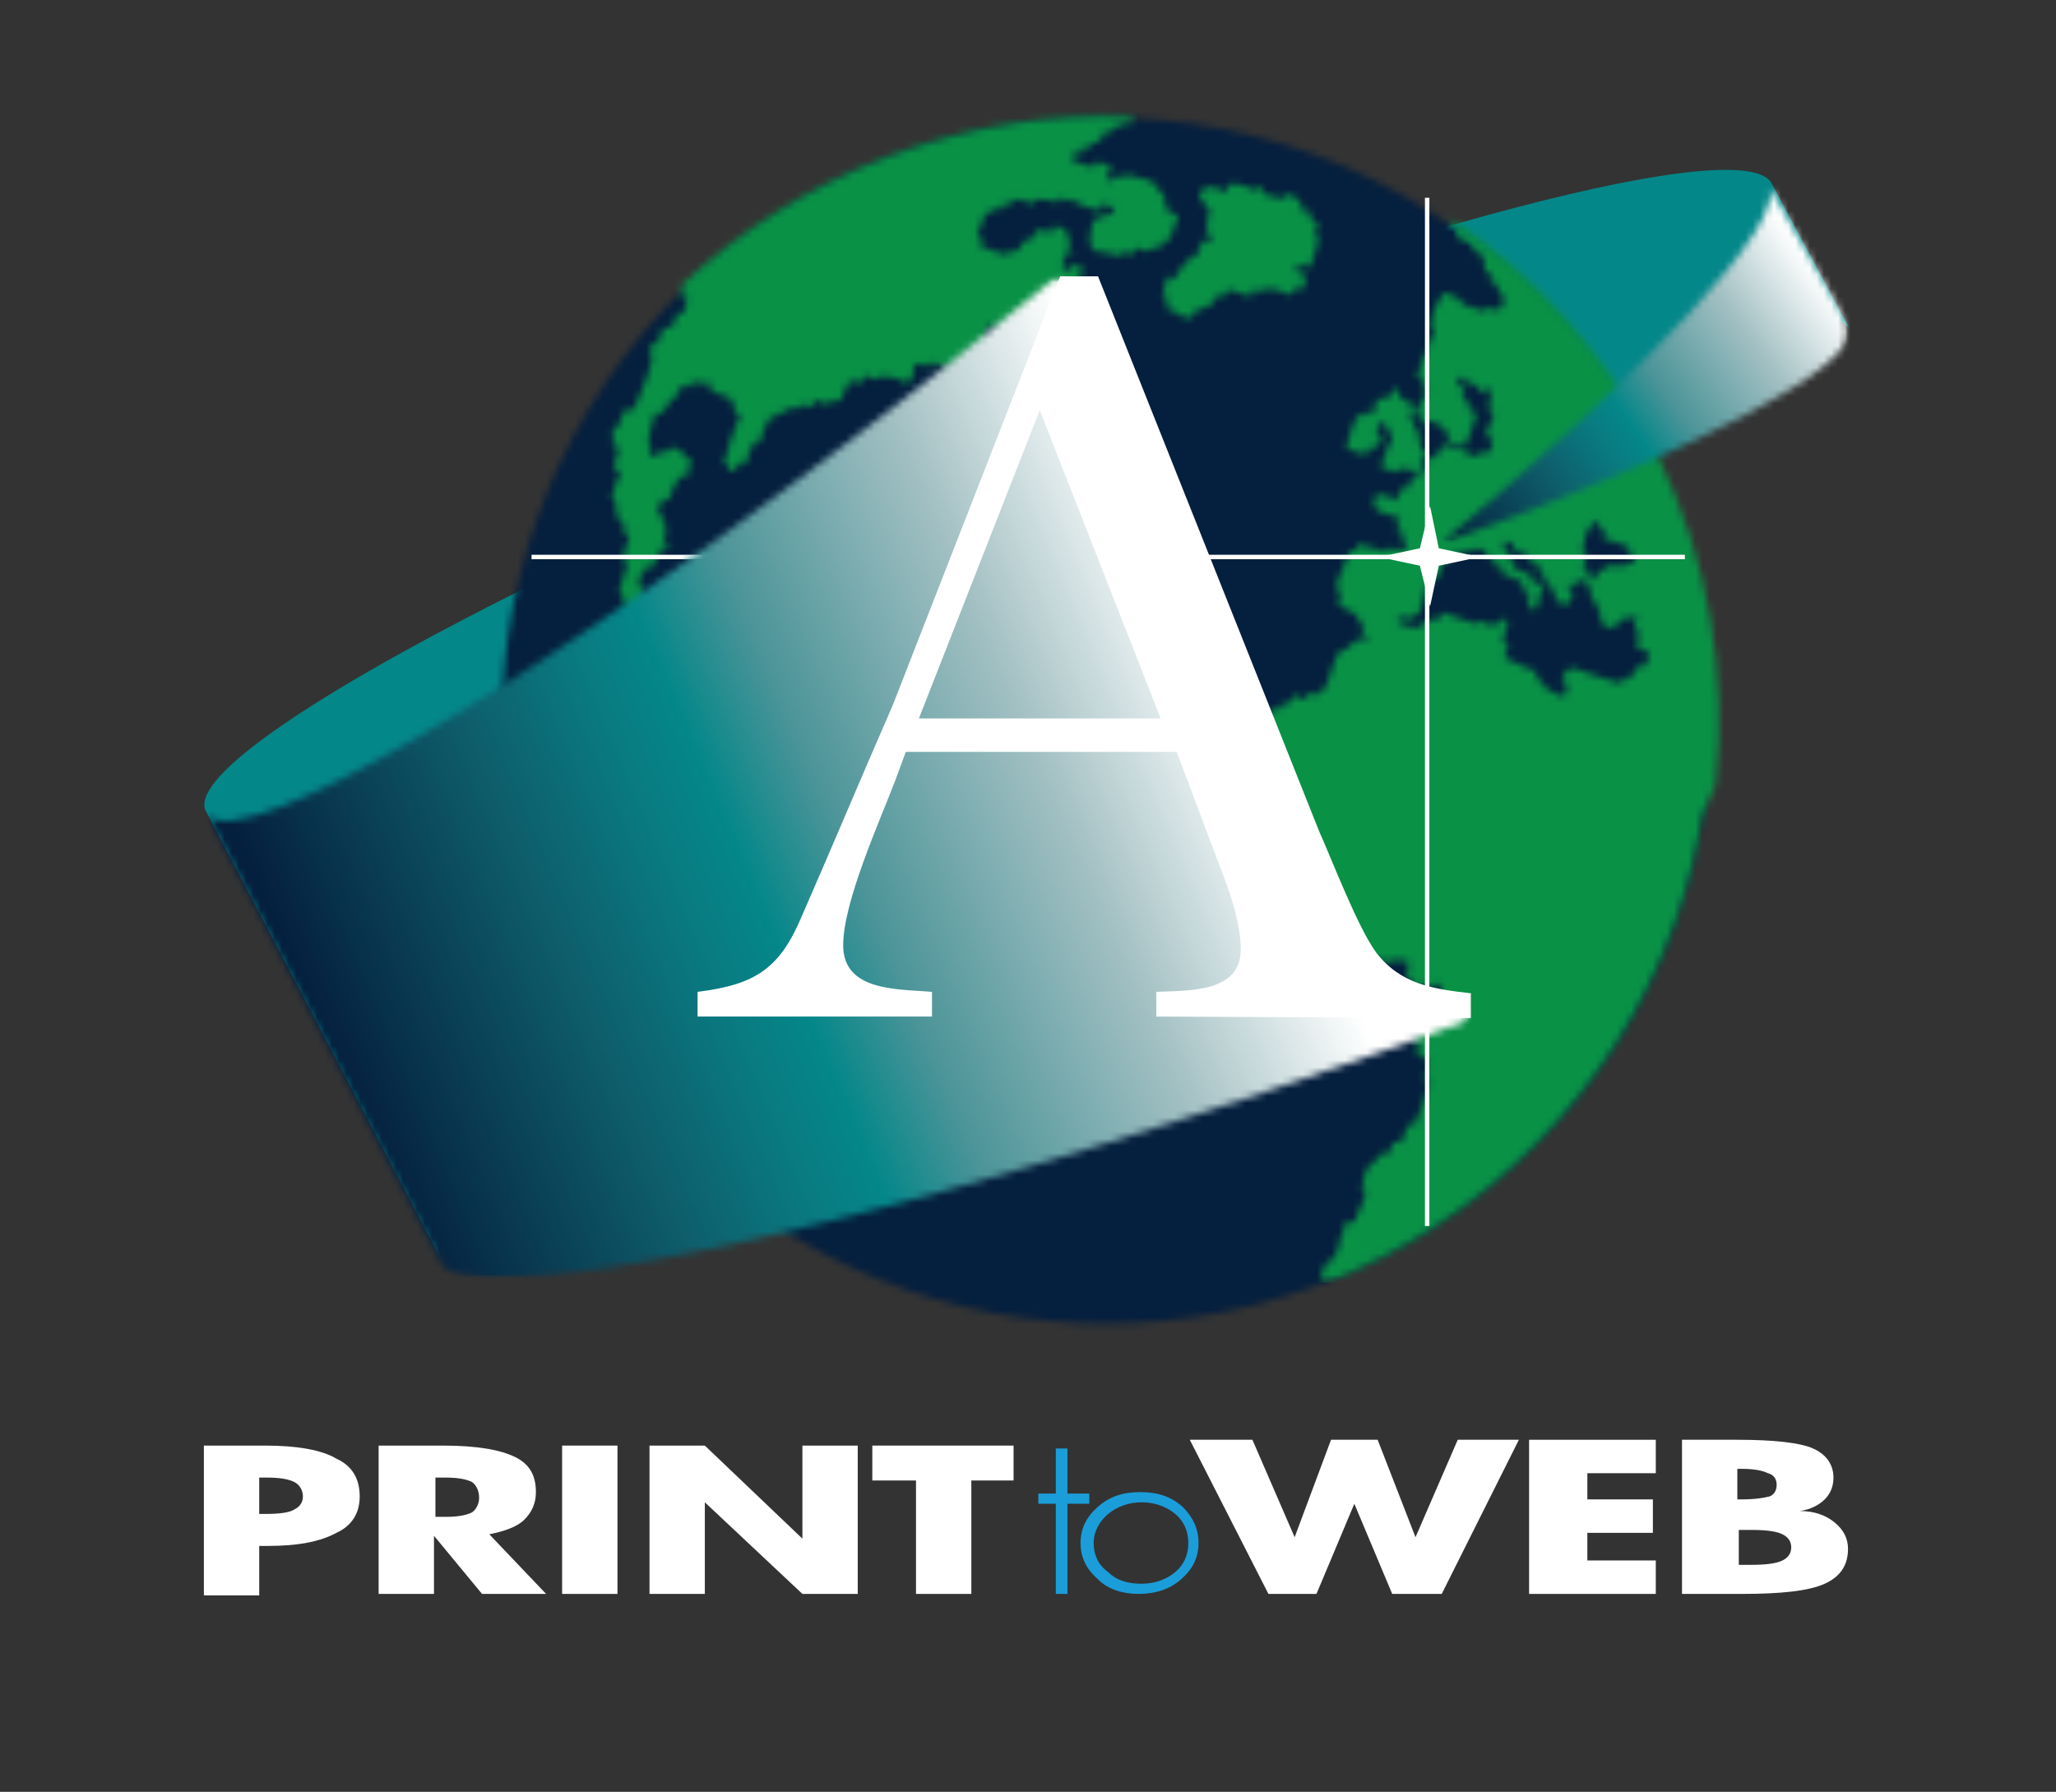 <svg width="288" height="251" viewBox="0 0 288 251" fill="none" xmlns="http://www.w3.org/2000/svg">
<rect x="0" y="0" width="288" height="251" fill="#333333" stroke="none"/>
<path fill-rule="evenodd" clip-rule="evenodd" d="M248.259 25.872C245.199 18.334 193.589 31.983 133.003 56.022C72.417 80.264 25.703 105.933 28.763 113.47L61.809 176.419C57.322 169.696 97.916 135.064 152.382 99.006C206.848 62.948 254.582 39.114 259.07 46.04L248.259 25.872Z" fill="#048789"/>
<mask id="mask0_48_494" style="mask-type:luminance" maskUnits="userSpaceOnUse" x="70" y="16" width="170" height="170">
<path d="M238.467 115.1C237.651 119.786 236.427 124.471 234.795 129.157C219.088 173.16 170.538 196.18 126.475 180.493C82.413 164.807 59.566 116.526 75.273 72.523C90.981 28.52 139.327 5.704 183.389 21.39C221.128 34.836 243.363 72.32 239.079 110.415L238.467 115.1Z" fill="white"/>
</mask>
<g mask="url(#mask0_48_494)">
<mask id="mask1_48_494" style="mask-type:luminance" maskUnits="userSpaceOnUse" x="-25" y="-75" width="353" height="352">
<path d="M123.592 -74.803L-24.592 126.256L179.345 276.193L327.529 75.135L123.592 -74.803Z" fill="white"/>
</mask>
<g mask="url(#mask1_48_494)">
<path d="M205.941 -68.445L-17.182 44.183L97.104 269.855L320.226 157.226L205.941 -68.445Z" fill="#051F3E"/>
</g>
</g>
<mask id="mask2_48_494" style="mask-type:luminance" maskUnits="userSpaceOnUse" x="81" y="16" width="160" height="164">
<path d="M172.169 25.872C171.965 26.28 171.965 26.483 171.761 26.891C171.149 26.687 170.538 26.483 169.722 26.076C169.722 26.28 169.518 26.483 169.314 26.28C169.314 26.28 169.11 26.28 168.906 26.076C168.498 26.687 168.294 26.687 167.886 27.706C168.294 27.91 168.498 28.113 168.906 28.317V28.521C168.498 28.724 168.906 28.521 168.498 28.928C168.906 29.132 169.11 29.132 169.518 29.335C169.518 29.335 169.518 29.539 169.314 29.743H169.518V29.947H169.314C169.314 30.762 168.906 31.78 168.906 32.595C169.11 32.595 169.11 32.595 169.314 32.595V32.799C169.314 32.799 169.518 32.799 169.722 33.002C169.518 33.614 169.518 33.614 169.314 34.021C168.906 33.817 168.702 33.817 168.498 33.614C168.294 34.428 167.682 35.243 167.478 36.058C167.274 36.058 167.07 35.854 167.07 35.854C166.458 36.262 166.05 36.873 165.642 37.484C165.438 37.484 165.234 37.28 165.234 37.28V37.484H165.438V37.688H165.234C165.03 38.095 165.03 38.299 164.826 38.706H164.622C164.622 38.91 164.622 38.91 164.418 39.114C164.01 38.91 163.806 38.91 163.602 38.706C163.194 39.521 162.99 40.744 162.786 41.559C162.99 41.559 163.194 41.559 163.398 41.559C163.602 41.762 163.398 42.781 163.398 43.188C164.01 43.392 164.418 43.596 164.826 43.799C165.03 44.207 166.05 44.41 166.866 44.614C167.07 44.207 167.478 43.799 167.478 43.392C167.682 43.392 168.09 43.596 168.294 43.596C168.294 43.392 168.498 43.188 168.294 42.984C168.498 42.984 168.702 42.984 168.906 42.984C168.906 42.781 169.11 42.577 169.11 42.577C169.314 42.577 169.518 42.781 169.722 42.984C169.926 42.577 169.926 42.577 170.13 41.966H170.334C170.334 41.762 170.538 41.355 170.742 41.151C171.149 41.355 171.353 41.355 171.557 41.559C171.761 41.151 171.761 40.947 171.965 40.54C173.189 40.947 174.413 41.355 175.229 41.559C175.229 41.355 175.433 40.947 175.637 40.54C176.657 40.947 176.453 40.54 177.269 40.744C177.473 40.54 177.677 40.336 177.677 40.336C178.901 40.54 179.717 40.947 180.941 41.355C181.145 40.947 181.145 40.947 181.145 40.744H181.349C181.349 40.54 181.349 40.54 181.553 40.336C182.573 40.133 181.961 41.151 182.777 40.133H182.573C182.777 39.725 182.981 39.318 182.981 38.706C182.369 38.503 181.961 38.095 181.349 37.892C181.553 37.484 181.757 37.484 181.961 37.077C182.369 37.28 181.961 37.484 182.777 37.28V37.077H182.981V37.28C183.185 37.28 183.389 37.484 183.593 37.28C183.797 36.466 184.613 34.428 184.817 33.206C184.613 33.41 184.409 33.206 184.205 33.206C184.205 33.002 184.409 32.595 184.409 32.391H184.205C184.409 31.78 184.613 31.576 184.613 31.169C184.205 30.965 184.001 30.965 183.593 30.762C183.593 30.354 183.797 29.947 183.593 29.743C182.981 29.539 182.165 29.335 182.165 29.132H181.961C182.165 28.724 182.165 28.317 182.369 28.113C182.165 28.113 181.961 27.91 181.757 27.91V27.706C181.553 27.502 181.961 27.91 181.553 27.706C181.145 27.502 180.737 27.298 180.125 27.095C180.125 27.298 180.329 27.095 180.125 27.298C180.125 27.502 180.125 27.502 179.921 27.706C179.309 27.91 177.473 27.298 176.861 27.095C176.861 26.28 177.065 26.687 177.065 26.076H176.861V26.28C176.657 26.28 176.657 26.28 176.453 26.076C176.657 26.28 176.657 26.28 176.657 26.483C176.453 26.483 176.453 26.483 176.249 26.28C176.249 26.483 176.249 26.483 176.045 26.687C175.229 26.28 174.209 26.076 172.985 25.669L172.169 25.872ZM194.405 56.022C193.997 55.819 193.385 55.819 192.977 55.819C192.569 56.837 192.365 57.448 192.365 58.06C191.957 57.856 191.753 57.856 191.345 57.652C191.345 57.856 191.141 58.06 191.141 58.263C190.937 58.263 190.733 58.06 190.529 58.06V58.263C190.529 58.263 190.325 58.06 190.325 57.856V58.06C189.713 58.467 188.693 62.134 188.489 62.949L188.693 62.745H188.897V62.949C189.713 63.153 190.529 63.56 191.345 63.764C191.549 63.356 191.549 63.153 191.753 62.745C193.181 62.745 192.977 62.745 193.589 61.115C193.385 60.912 193.385 61.115 193.385 60.912C193.181 60.912 192.977 60.912 192.773 60.912C192.977 60.3 193.181 59.689 193.385 59.078C193.793 59.282 193.997 59.282 194.405 59.486C194.201 59.486 194.201 59.689 193.793 60.097C193.997 60.097 193.997 60.097 194.201 60.3C194.405 60.3 194.609 60.504 195.017 60.504C195.017 60.708 195.017 60.708 194.813 60.912H195.017C195.017 61.115 194.813 61.319 194.813 61.523H195.017C195.017 61.93 194.609 62.134 194.609 62.134C194.201 63.153 193.997 63.764 193.589 64.782H193.793C193.589 64.782 193.589 64.986 193.385 65.393C193.997 65.597 194.609 65.801 195.221 66.208C195.221 66.004 195.629 66.004 195.629 65.801C195.833 65.801 196.037 66.004 196.037 66.004C196.037 65.801 196.037 65.801 196.241 65.597C197.057 65.597 198.077 66.004 198.688 66.208C199.096 64.986 199.3 64.375 199.912 63.356C199.504 63.153 199.3 62.949 198.892 62.745C198.892 62.541 199.096 62.134 199.3 61.727C199.096 61.727 198.688 61.523 198.688 61.523C198.485 61.319 198.688 61.115 198.892 60.504C198.484 60.3 198.281 60.3 198.077 60.097C198.077 59.689 198.077 59.282 198.077 58.874C197.873 59.078 197.873 59.078 197.669 59.078C197.669 58.874 197.669 58.874 197.873 58.671C197.873 58.671 197.669 58.671 197.465 58.467C197.669 58.06 197.873 57.448 198.077 56.837H197.873V56.633C197.669 56.633 197.261 56.43 196.853 56.226V56.022C196.445 55.819 196.241 55.819 196.037 55.819C196.037 55.615 196.241 55.411 196.241 55.208C196.037 55.208 196.037 55.208 195.833 55.004C195.833 55.004 195.833 54.8 196.037 54.596C195.833 54.596 195.629 54.393 195.425 54.393C195.425 54.596 195.221 54.8 195.221 54.8H195.017C194.405 55.615 194.201 55.819 194.405 56.022ZM238.467 114.082C237.651 119.175 236.427 124.268 234.591 129.361C226.023 153.195 207.868 170.919 185.837 179.679C185.633 179.679 185.225 179.475 184.817 179.271C185.225 178.456 185.633 176.827 186.041 176.623V176.419C186.245 176.419 186.449 176.623 186.449 176.827C186.857 176.012 187.673 174.993 187.673 173.771C187.673 173.567 187.877 173.16 187.877 173.16C188.081 172.549 188.489 171.53 188.693 170.919C189.101 171.122 189.509 171.122 189.713 171.326C189.917 170.715 190.121 169.9 190.325 169.493H190.529C190.937 168.678 190.937 167.659 191.345 166.844C191.141 166.844 190.937 166.641 190.733 166.641C190.733 166.03 191.141 163.585 192.161 162.974C192.161 162.77 192.365 162.159 192.365 162.77C192.569 162.77 192.569 162.566 192.773 162.77C192.977 162.363 193.181 161.955 193.385 161.548C193.793 161.752 193.793 161.752 193.997 161.752V161.548C194.201 161.548 194.201 161.548 194.405 161.752C194.609 161.14 195.017 160.733 195.221 159.918C195.425 159.918 195.629 160.122 195.833 160.122V159.918C196.037 159.918 196.037 159.918 196.241 160.122C196.649 159.103 196.853 158.492 197.261 157.473C197.465 157.473 197.873 157.677 198.077 157.677C198.892 156.251 199.504 154.01 200.32 151.566C200.116 151.566 199.708 151.362 199.504 151.362C199.912 150.343 200.116 149.528 200.116 148.51C199.504 148.306 199.096 147.899 198.485 147.695C198.688 147.288 198.688 146.676 198.892 146.473C198.688 146.473 198.281 146.269 197.873 146.065H198.281C198.484 145.658 198.077 145.658 198.077 145.658C198.281 144.843 198.688 144.028 198.892 143.213C199.096 143.213 199.096 143.213 199.3 143.417C199.3 143.213 199.504 143.01 199.504 142.806C199.708 142.806 199.912 143.01 200.116 143.01C200.32 142.398 200.524 142.195 200.728 141.584C200.932 141.584 200.932 141.584 201.136 141.787C201.748 140.769 201.544 138.935 201.952 138.12C201.748 138.12 201.34 137.917 200.932 137.713C200.932 137.917 200.728 138.12 200.728 138.324C200.32 138.12 199.096 137.713 198.485 137.917H198.281C198.281 138.12 198.281 138.324 198.281 138.528C198.077 138.528 197.669 138.324 197.669 138.324C198.077 137.305 197.873 137.305 196.853 136.898C197.057 136.694 197.261 136.287 197.261 136.287C197.261 136.287 197.261 136.083 197.057 135.879C197.261 135.472 197.261 135.268 197.465 134.861C196.853 134.657 195.629 134.25 195.221 134.453C195.221 134.453 195.425 134.657 195.221 134.861C194.609 134.657 193.385 134.453 192.977 134.657C192.773 134.657 192.569 134.453 192.161 134.453C192.161 134.453 191.753 134.453 191.957 134.453C191.957 134.453 192.161 134.657 191.957 135.065H191.753C191.549 135.065 191.141 134.861 191.141 134.861C191.141 135.065 191.141 135.065 190.937 135.268H190.733C190.733 135.472 190.529 135.676 190.529 135.879C189.101 135.472 189.305 135.879 188.897 136.491C187.469 135.879 186.245 135.472 184.613 135.268C184.205 135.065 183.593 134.861 182.981 134.657V134.861H182.777V135.065H182.981V135.268C182.369 134.861 182.573 134.861 181.961 135.065V135.268C181.553 135.065 181.349 135.065 180.941 134.861C180.941 135.268 180.941 135.472 180.941 135.676C180.737 135.676 180.737 135.676 180.533 135.472V135.676C179.717 135.268 178.901 134.861 177.881 134.657C177.881 134.453 178.085 134.25 178.085 133.842H177.881V133.639C177.269 133.435 177.065 133.435 176.657 133.231C176.657 133.027 176.861 132.62 176.861 132.62C175.433 131.805 176.249 132.009 175.637 130.99C175.637 131.194 175.637 131.194 175.433 131.398C175.025 130.787 173.597 130.583 173.393 130.175H173.189C173.393 129.564 173.597 128.953 173.801 128.546C172.577 127.527 173.189 128.138 173.189 126.712C172.781 126.305 173.189 126.508 172.577 126.508C172.577 125.897 172.781 124.879 172.577 124.675C172.577 124.471 172.781 123.86 172.373 124.064V124.268H172.169C172.169 123.86 172.373 123.656 172.373 123.453C172.169 123.453 171.761 123.249 171.557 123.249C171.15 123.045 171.761 122.638 171.761 122.23C171.761 122.23 170.334 121.008 170.13 121.008C170.13 120.804 170.334 120.601 170.334 120.397C170.334 120.397 170.13 120.397 169.926 120.193C170.13 119.582 170.334 118.971 170.538 118.36C170.13 118.156 170.13 118.156 169.518 117.749C169.926 117.137 170.13 116.526 170.538 116.119C170.742 116.119 171.15 116.323 171.15 116.323C171.557 115.508 171.761 114.489 172.169 113.267H172.373C172.781 112.248 173.189 111.23 173.393 110.007C173.189 110.007 172.985 109.804 172.985 109.6C172.985 109.396 173.189 108.989 173.189 108.785H172.985V108.581C172.985 108.378 173.189 108.581 173.393 108.378H173.189C173.189 108.174 173.393 107.97 173.393 107.767C173.189 107.767 173.189 107.767 172.985 107.563C173.393 106.748 173.801 105.729 174.413 104.711C174.617 104.914 174.617 105.118 174.821 105.322L175.025 104.914C175.229 104.711 175.025 104.711 175.025 104.711C175.229 104.303 175.229 104.711 175.229 104.507C175.433 104.1 175.433 103.692 175.637 103.285C175.841 103.081 176.045 103.285 176.249 103.081C176.453 102.674 176.249 103.285 176.045 102.877C176.453 102.47 176.045 102.674 176.861 102.877C177.269 102.266 177.473 100.229 178.085 99.618C178.085 99.414 178.289 99.618 178.697 99.21C178.901 99.007 179.105 99.21 179.513 99.21C179.717 98.803 179.717 98.599 179.921 98.599L179.717 98.395C179.717 98.192 179.921 98.192 179.921 98.192V98.395C180.125 98.395 180.125 98.395 180.329 98.599V98.395C180.533 98.395 180.533 98.395 180.737 98.395C180.941 97.988 180.941 97.784 181.145 97.377C181.757 97.581 182.369 97.784 182.981 97.988C182.981 97.784 183.185 97.377 183.389 96.969C183.797 97.173 184.205 97.173 184.613 97.377C184.613 97.173 184.817 96.969 184.817 96.766H185.021V96.562C185.021 96.766 185.021 96.766 185.225 96.969C186.245 95.747 186.857 91.877 187.673 91.265C187.877 91.062 187.877 91.062 188.081 90.858C188.489 91.062 188.693 91.062 188.693 91.062C188.897 90.654 188.897 90.451 189.101 90.247C189.101 90.247 189.305 90.247 189.509 90.247C189.509 90.043 189.509 90.043 189.713 89.839C190.529 89.839 190.121 89.636 190.529 89.432C190.733 89.432 191.141 89.636 191.345 89.636V89.432C191.549 89.228 191.345 89.432 191.753 89.228H191.549V89.025C191.345 89.025 190.937 88.821 190.733 88.821C190.937 88.413 190.937 88.006 191.141 87.599C190.937 87.599 190.937 87.599 190.733 87.395V87.191C190.529 87.395 190.325 87.191 190.121 87.191C190.325 86.58 190.121 86.376 190.121 86.172C189.305 85.561 188.285 85.358 187.469 84.746C187.469 84.543 187.673 84.135 187.673 84.135H187.469C187.877 83.117 187.877 82.913 187.061 82.506V82.302C187.265 82.302 187.469 82.506 187.469 82.506C187.469 82.302 187.265 82.098 187.265 81.487C188.081 80.061 188.489 78.431 189.101 77.005C189.509 77.209 189.713 77.209 189.713 77.209C190.121 76.802 189.713 77.209 189.917 77.005C190.121 76.598 190.121 76.394 190.325 76.19C191.753 76.598 192.977 77.005 193.997 77.209C193.997 77.005 193.997 77.005 194.201 76.802C195.017 76.802 195.833 77.005 196.649 77.005C196.649 76.802 196.853 76.394 197.057 75.987C196.853 75.987 196.853 75.987 196.445 75.783C196.649 74.968 196.445 75.172 196.445 74.561C196.241 74.561 196.037 74.357 195.629 74.357C195.629 74.153 195.833 73.542 196.037 73.542C195.833 73.542 195.833 73.542 195.629 73.338C195.833 73.135 196.037 72.931 196.241 72.727C195.017 72.32 194.201 71.912 193.181 71.709C193.181 71.709 192.977 71.505 193.181 71.301C192.773 71.097 192.569 71.301 192.365 71.097C192.365 70.894 192.569 70.486 192.569 70.486H192.365C192.569 70.079 192.569 69.671 192.773 69.264H192.977V69.06C193.181 69.06 193.181 69.468 193.589 69.468V69.264C194.201 69.468 195.017 69.671 195.629 70.079C195.833 69.468 196.037 68.857 196.445 68.245C196.649 68.245 196.853 68.449 197.057 68.449C197.465 68.245 197.873 66.616 198.077 66.616C198.077 66.616 198.077 66.412 198.281 66.208C198.688 66.616 198.688 66.819 198.892 66.819C199.504 66.004 199.912 64.782 200.32 63.967C200.728 64.171 200.728 64.171 200.932 64.171C201.34 63.56 201.952 62.745 202.156 62.338C202.972 62.338 205.828 63.356 206.032 63.764C207.46 63.967 206.644 63.764 207.664 63.356C207.868 62.949 207.664 63.356 208.072 63.56V63.356C208.276 63.356 208.48 63.356 208.684 63.356C208.888 62.745 209.092 62.134 209.092 61.523H208.888V61.319C208.684 61.319 208.276 61.115 208.072 61.115C208.276 60.3 208.684 59.486 208.888 58.874H209.092C209.092 58.671 209.092 58.671 209.296 58.467H209.092C208.888 58.263 209.092 58.06 209.092 57.652C208.888 57.652 208.684 57.448 208.48 57.448C208.684 56.43 208.888 55.615 208.888 54.596C208.48 54.596 208.072 54.596 207.664 54.596C207.664 54.596 207.664 54.8 207.46 55.004C207.256 55.004 207.052 54.8 207.052 54.8C207.052 54.393 207.052 54.596 207.052 54.393C206.644 53.578 205.624 53.782 205.012 53.17C205.012 53.17 205.012 52.967 205.012 52.763C204.604 52.967 204.604 52.967 204.4 52.967C204.196 53.578 204.196 53.578 204.196 53.985C204.604 54.189 204.808 54.189 205.216 54.393C205.012 54.8 205.012 55.208 204.808 55.615C205.012 55.615 205.42 55.819 205.624 56.022C205.624 56.226 205.624 56.226 205.42 56.43C205.624 56.43 205.828 56.633 205.828 56.633L205.624 57.041C206.44 57.448 206.032 57.652 206.848 57.856C206.44 59.486 205.828 61.115 205.216 62.541C204.604 62.338 203.788 62.338 203.176 61.93V61.727H202.972L202.768 61.93C202.768 61.523 202.768 61.319 202.972 60.708C202.564 60.504 202.36 60.504 202.564 60.3V60.504C202.36 60.504 202.36 60.504 202.156 60.3V60.097H201.952C201.952 60.097 202.156 60.097 202.156 59.893C201.748 59.486 200.728 59.078 199.912 58.874C199.912 59.078 199.708 59.486 199.708 59.486C199.504 59.486 199.3 59.282 199.096 59.282C199.096 59.282 199.3 58.874 199.3 58.671C198.892 58.467 198.484 58.263 198.281 58.06C198.281 57.856 198.485 57.448 198.485 57.245L199.912 55.004C199.912 54.8 199.912 54.8 200.116 54.596C199.708 54.596 199.504 54.596 199.3 54.596C199.3 54.189 199.504 54.393 199.3 54.189C199.3 53.985 199.504 53.782 199.504 53.374C198.892 53.17 199.096 52.967 198.485 52.763C198.892 51.744 199.096 50.726 199.504 49.707C199.504 49.707 199.708 49.707 199.912 49.504C200.116 48.892 199.912 48.892 199.912 48.892C200.32 48.077 200.524 47.059 200.932 46.04C200.728 46.04 200.32 45.837 200.32 45.837C200.524 45.429 200.524 45.225 200.728 44.818H200.524C200.524 43.392 201.748 42.17 202.156 40.947C202.768 41.151 202.972 41.355 203.584 41.559V41.355H203.788V41.559C203.992 41.559 204.4 41.966 204.604 41.966C204.808 42.17 204.604 42.373 204.808 42.577C205.624 42.984 206.848 43.188 208.072 43.596C208.276 43.188 208.072 43.392 208.276 43.188V42.984C208.888 43.188 209.092 43.188 209.5 43.392V43.188C209.704 43.188 209.704 43.188 209.908 43.392C209.908 43.596 209.704 43.392 209.908 43.596C210.112 43.188 210.724 42.577 210.724 41.762C210.112 41.355 210.316 40.947 209.704 40.54C209.704 40.54 209.704 40.336 209.908 40.133C209.704 40.133 209.5 39.929 209.5 39.929C209.5 39.725 209.5 39.521 209.296 39.521C209.092 39.521 208.888 39.318 208.684 39.521C208.684 39.318 208.888 38.91 209.092 38.503C208.684 38.299 208.276 38.299 207.868 38.095C208.072 37.688 207.868 37.28 208.072 36.873C207.868 36.873 207.664 36.669 207.664 36.669C207.664 36.466 207.664 36.466 207.868 36.262H207.664C207.664 36.262 207.664 36.058 208.072 36.058C207.664 35.651 206.848 35.243 206.032 34.836C206.236 34.632 206.44 34.632 206.644 34.428C206.44 34.428 206.236 34.225 206.032 34.225V34.021C205.42 33.817 204.808 33.614 204.4 33.41C204.196 33.41 204.4 33.002 203.992 32.595C203.992 32.391 203.992 32.391 204.196 32.188C203.788 31.78 203.788 31.576 203.176 31.373C203.38 30.965 203.38 30.965 203.38 30.762C202.972 30.354 202.564 30.15 202.156 29.947C229.083 47.263 243.771 78.635 240.303 110.007L238.467 114.082ZM223.372 72.931C222.964 73.338 221.74 75.172 221.944 76.19C221.74 76.598 221.536 77.209 221.74 77.413C221.944 77.413 222.352 77.616 222.352 77.616C222.148 77.82 222.148 78.024 222.148 78.024C222.148 78.228 222.148 78.228 222.148 78.228C221.944 78.839 221.944 79.042 221.74 79.45C222.352 79.857 222.352 79.857 222.76 80.061C222.556 80.468 222.556 80.876 222.352 81.08C222.76 81.283 222.76 81.283 222.964 81.283C223.576 80.876 223.984 80.265 224.188 79.654C224.392 79.654 224.596 79.857 224.8 79.857C225.208 79.45 224.8 79.857 225.208 79.654C225.208 79.45 225.412 79.042 225.412 79.042C226.023 79.246 226.839 79.246 227.451 79.45C227.451 79.246 227.655 78.839 227.655 78.839C228.063 79.042 228.267 79.042 228.471 79.042C228.675 78.635 228.471 78.839 228.675 78.839C228.879 78.431 228.879 78.228 229.083 78.024C228.675 77.82 228.471 77.82 228.267 77.616V77.413H228.063C228.063 77.209 228.267 76.802 228.267 76.802C228.063 76.802 227.859 76.598 227.655 76.598V76.394C226.839 76.19 226.023 75.783 225.208 75.579V75.783C225.004 75.783 225.004 75.376 224.596 75.376C224.596 75.172 224.8 74.764 224.8 74.561C223.984 73.746 223.78 73.338 223.372 72.931ZM212.152 76.19H211.948V75.987C211.336 75.987 211.132 75.987 210.724 75.783C210.316 77.413 211.132 76.598 211.54 77.413C211.336 77.616 211.132 77.616 211.132 77.616C211.132 77.616 211.336 78.228 211.54 78.431C211.744 78.431 212.152 78.635 212.152 78.635C212.152 78.839 211.948 79.042 211.948 79.45C212.968 79.857 213.784 80.265 214.6 80.672C214.6 80.876 214.396 81.08 214.396 81.283H214.6C215.212 81.487 216.028 82.098 216.436 82.302C216.64 81.894 216.64 81.283 216.64 80.876C216.436 80.876 216.028 80.672 215.824 80.672C216.436 78.635 215.212 79.857 214.6 79.042C214.396 78.839 214.396 78.431 214.396 78.024C213.376 77.413 212.56 77.209 211.744 77.005C211.948 76.802 211.948 76.394 212.152 76.19ZM209.5 78.635C209.296 78.635 209.092 78.431 208.888 78.431V78.228H208.684V78.024C208.276 77.82 208.276 77.82 208.072 78.024C208.072 77.82 208.276 77.616 208.276 77.413H208.072V77.209C207.052 76.802 207.052 76.598 206.44 77.005H206.644V77.209C206.44 77.209 206.236 77.005 206.032 77.005C206.032 77.005 206.032 77.209 205.828 77.413C205.42 77.209 205.216 77.209 204.808 77.005V77.209H204.604C204.604 77.413 204.604 77.616 204.604 77.82C204.196 77.616 203.788 77.82 203.176 77.82C203.176 78.024 202.972 78.431 202.972 78.635C202.768 78.635 202.564 78.228 202.564 78.228C202.156 78.635 201.952 79.857 201.544 80.672H201.34C201.34 80.876 201.34 80.876 201.136 81.08L201.34 81.283C200.932 81.08 200.524 81.08 200.116 81.283C199.708 83.117 199.3 84.543 198.688 86.172C198.485 86.172 198.484 86.172 198.281 85.969C198.281 86.172 198.077 86.58 198.077 86.58C197.873 86.58 197.669 86.376 197.465 86.376C197.465 86.58 197.465 86.58 197.261 86.784C196.649 86.58 196.241 86.376 195.833 86.376C196.037 86.58 195.833 86.784 195.833 87.191C196.649 87.599 197.669 87.802 198.688 88.006C198.688 87.802 198.892 87.599 198.892 87.395H199.096V87.191C199.3 87.191 199.708 87.395 199.912 87.395C199.912 87.191 199.912 87.191 200.116 86.987C200.32 86.987 200.32 86.987 200.524 87.191C200.32 86.987 200.524 86.784 200.32 86.58C200.524 86.58 200.524 86.58 200.728 86.784V86.58C200.932 86.58 201.34 86.784 201.544 86.784V86.58H201.748C201.748 86.376 201.952 85.969 201.952 85.765C203.38 86.376 205.216 86.784 206.848 87.395C206.848 87.191 207.256 86.987 207.256 86.987C207.868 87.191 208.48 87.395 208.888 87.599V87.395C209.296 87.395 209.5 87.395 210.112 87.395C210.112 87.191 210.112 87.191 210.316 86.784H210.52V86.58C210.928 86.784 210.928 86.784 211.336 86.987C210.928 87.802 210.724 89.025 210.52 90.043C210.724 90.043 211.132 90.247 211.336 90.247C211.132 90.858 210.928 91.469 210.724 92.08C211.744 92.488 214.6 94.118 215.212 93.914H215.416C215.416 94.118 215.212 94.525 215.008 94.932H215.212V95.136C215.62 95.34 216.028 95.34 216.232 95.543C216.232 95.543 216.232 95.747 216.028 95.951C217.048 96.562 217.456 97.173 219.088 97.581C219.7 95.951 219.7 95.951 218.68 95.136C219.088 94.118 219.292 94.525 219.7 93.506V93.71C220.108 94.118 220.312 93.506 220.312 93.506C221.128 93.71 221.944 94.118 222.556 94.321C224.188 94.932 225.819 95.34 227.247 95.747C227.247 95.543 227.451 95.136 227.451 94.932C227.655 94.932 228.063 94.932 228.471 94.932C228.879 94.321 229.083 93.914 229.287 93.303C229.695 93.506 229.695 93.506 230.103 93.506C230.919 92.488 230.715 92.895 231.123 91.469C230.307 91.265 229.695 90.858 229.491 90.654C229.287 90.654 229.083 90.451 229.083 90.451C229.287 90.247 229.491 89.025 229.695 88.617C229.287 88.413 229.083 88.413 228.879 88.21C229.083 87.599 229.083 86.987 229.287 86.376C229.083 86.376 228.879 86.172 228.675 86.172C228.675 86.376 228.471 86.58 228.471 86.784C228.063 86.58 227.655 86.784 227.451 86.58C227.043 86.784 227.451 86.784 227.247 86.58C227.043 86.987 227.043 87.191 226.839 87.599C226.431 87.395 226.227 87.395 226.023 87.395C226.023 87.599 225.819 88.006 225.819 88.006C224.8 87.802 225.004 88.006 224.392 87.395C224.392 87.191 224.596 86.784 224.596 86.784C224.392 86.784 224.188 86.58 223.984 86.58C224.392 84.95 223.78 85.561 223.576 84.95C223.372 84.95 223.372 84.95 223.168 84.746C223.372 84.543 223.576 84.543 223.78 84.339C222.148 83.524 223.168 83.524 222.76 82.506V82.302C222.556 82.302 222.556 82.302 222.148 82.098C222.148 81.894 222.148 81.691 222.148 81.487C221.944 81.487 221.74 81.283 221.536 81.283V81.487C221.332 81.487 221.332 81.487 221.128 81.283C221.128 81.487 220.924 81.691 220.924 81.894C220.516 81.691 220.312 81.894 219.904 81.691C219.904 82.098 219.904 82.506 219.7 82.913C220.312 82.913 219.904 82.913 220.312 82.709H220.516C220.312 83.32 220.108 83.932 219.7 84.746C219.292 84.543 219.088 84.543 218.68 84.339V84.543C218.068 84.339 218.068 84.339 217.66 83.932C217.864 83.524 217.864 83.32 218.068 83.117C217.864 83.117 217.456 82.913 217.456 82.913V82.709H217.252C217.252 82.506 217.456 82.302 217.456 82.098C217.048 81.894 216.844 81.894 216.436 81.691C216.232 82.302 215.824 82.709 215.62 83.524H215.824C215.62 84.135 215.416 84.746 215.212 85.358C215.008 85.358 214.6 85.358 214.396 85.358C214.396 84.95 214.192 85.154 213.988 84.746C214.192 84.339 214.192 84.135 214.396 83.728C214.396 83.728 213.988 83.524 213.784 83.524C213.988 82.913 213.784 82.913 213.784 82.506C213.376 82.302 213.172 82.302 212.968 82.302C213.172 81.894 213.172 81.691 213.172 81.487C212.152 81.08 211.132 80.672 210.316 80.265C210.316 80.061 210.52 79.654 210.52 79.45C208.684 79.45 209.908 79.45 209.5 78.635ZM158.706 16.298C158.502 16.705 158.502 17.113 158.298 17.52C157.89 17.316 157.686 17.316 157.278 17.113C157.278 17.316 157.074 17.52 157.074 17.927H156.87C156.666 17.927 156.462 17.724 156.054 17.52C155.646 18.946 155.646 18.335 154.83 18.538H154.626C154.626 19.15 154.218 19.15 153.81 20.168C153.606 19.761 153.606 19.761 153.402 19.761C152.382 20.779 152.994 20.576 151.566 20.779C151.566 20.983 151.362 21.39 151.362 21.594C151.158 21.594 150.75 21.39 150.546 21.39V21.594H150.342C150.342 21.798 150.138 22.205 150.138 22.409C151.158 22.817 152.178 23.224 153.198 23.428C153.402 23.02 153.402 22.817 153.606 22.613C154.014 22.817 154.422 22.817 154.626 23.02V22.817C155.034 23.02 155.442 23.02 155.442 23.224V23.428H155.646C155.442 24.039 155.238 24.65 155.034 25.057C155.238 25.057 155.442 25.261 155.646 25.465C156.462 23.835 156.258 25.261 157.278 24.854H157.482C157.686 24.446 157.686 24.242 157.686 24.242C158.706 25.057 160.338 24.65 161.562 25.669C161.766 25.669 161.97 25.872 162.174 25.872V26.076H162.378C162.378 26.28 162.174 26.687 162.174 26.891C162.786 27.095 162.99 27.095 163.194 27.502C162.99 27.91 162.99 28.113 162.99 28.113C163.194 28.113 163.602 28.317 163.602 28.317C163.194 28.521 163.194 28.724 162.99 29.132C163.398 29.335 163.602 29.335 164.01 29.539V29.743C164.622 29.947 165.03 30.15 165.03 30.354C164.622 31.78 164.01 33.002 163.602 34.021C163.194 33.614 163.398 34.021 163.194 33.614H162.99C162.786 34.225 162.582 34.225 162.378 34.836C161.154 34.428 161.766 34.836 160.746 35.243C160.746 35.243 160.542 35.243 160.338 35.04C158.706 34.428 159.522 35.039 158.502 35.447V35.651C158.094 35.854 157.686 35.039 157.074 35.447C157.278 35.651 157.074 35.854 157.074 35.854C155.85 35.651 154.422 35.243 152.994 35.04C152.994 34.836 153.198 34.632 152.994 34.428C152.79 34.428 152.586 34.225 152.586 34.225C152.586 33.817 152.79 32.799 152.79 32.391C153.198 30.558 152.994 30.558 154.422 30.558C154.626 30.15 154.626 29.947 154.626 29.743C155.034 29.947 155.238 29.947 155.646 30.15C155.85 29.743 155.85 29.743 156.054 29.132C155.442 28.928 154.83 28.724 154.422 28.521C154.218 28.928 154.218 29.132 154.014 29.539C153.198 29.335 152.586 28.928 151.77 28.928C151.77 28.724 150.75 28.113 150.138 28.113C149.73 27.91 150.138 28.113 149.73 28.113C149.322 27.91 148.914 27.91 148.506 27.706C148.506 27.91 148.302 28.113 148.302 28.317C147.078 28.113 146.058 27.91 145.038 27.91C145.038 28.113 145.038 28.113 145.038 28.113C145.038 28.317 145.038 28.317 144.834 28.521C143.815 28.113 142.999 28.113 141.775 27.91C141.775 28.113 141.571 28.317 141.571 28.724H141.367C141.163 28.724 140.755 28.521 140.755 28.521C140.755 28.724 140.755 28.724 140.551 28.928H140.347C140.347 29.132 140.143 29.335 140.143 29.539C139.735 29.335 139.531 29.335 139.123 29.132V29.335H138.919C138.919 29.539 138.715 29.743 138.715 29.947C138.511 29.947 138.103 29.743 138.103 29.743C137.695 30.965 137.287 31.984 136.879 33.002C137.083 33.002 137.491 33.206 137.491 33.206V33.614C137.491 33.817 137.287 34.225 137.287 34.428C138.511 34.836 140.143 35.651 141.367 35.651C141.571 35.243 141.571 35.039 141.775 34.836C142.183 35.039 142.387 35.039 142.591 35.243C142.999 34.225 142.999 34.428 143.611 33.614C143.815 33.614 144.018 33.817 144.222 33.817C144.222 33.614 144.426 33.206 144.63 33.002H144.834C144.834 32.799 145.038 32.595 145.038 32.391C145.242 32.391 145.242 32.391 145.446 32.595C145.242 32.391 145.446 32.188 145.242 31.984C145.65 32.188 145.854 32.188 146.058 32.391V32.188C146.466 32.391 146.67 32.391 147.282 32.595V32.391H147.486C147.486 32.188 147.69 31.984 147.69 31.576C148.302 31.78 149.118 31.984 149.526 32.188C149.322 32.595 149.322 33.002 149.118 33.002C150.75 33.817 149.526 33.817 149.73 34.632V34.836C150.138 35.039 150.138 35.04 150.342 35.04V35.243C150.138 35.447 149.73 35.243 149.526 35.243C149.322 35.854 149.118 36.058 148.914 36.669C148.71 37.077 148.71 37.077 148.914 37.28C149.118 37.688 148.914 37.484 149.322 37.892C149.934 37.484 149.73 37.892 150.138 37.077C150.75 37.28 151.158 37.28 151.77 37.484C151.362 38.503 151.158 39.318 150.546 40.336C150.342 40.336 150.138 40.133 149.934 40.133C149.73 40.744 149.73 40.947 149.526 41.355C149.73 41.355 149.934 41.559 150.138 41.559C149.934 41.966 149.322 44.41 149.526 44.614C149.526 45.225 149.526 44.818 150.138 45.022C149.934 45.022 149.73 45.225 149.73 45.633C149.73 45.633 149.934 45.633 150.138 45.837C149.934 46.244 149.934 46.651 149.73 46.855H149.934V47.059C150.138 47.059 150.342 47.263 150.546 47.263C150.342 47.874 150.138 48.689 149.934 49.096C148.914 48.689 147.486 48.485 146.058 48.077C146.058 48.281 145.854 48.689 145.854 48.689C144.834 48.689 142.183 48.077 141.979 47.466C141.571 47.263 141.163 47.059 140.551 47.059V46.855H140.347C140.347 46.651 140.551 46.244 140.551 46.244C140.143 46.04 139.735 46.04 139.327 45.837V45.633C138.919 45.429 138.715 45.633 138.511 45.633C138.307 46.244 138.103 46.448 138.103 46.855C137.899 47.263 137.899 46.855 137.899 47.059H138.103C138.103 47.263 137.899 47.466 137.899 47.67C138.103 47.67 138.511 47.874 138.715 47.874C138.511 48.281 138.307 48.892 138.103 49.3C137.899 49.3 137.695 49.096 137.491 49.096C137.083 49.3 137.491 49.096 137.287 49.096C137.083 49.707 137.083 49.911 137.083 50.318C137.695 50.726 138.715 51.133 139.531 51.541C139.327 52.355 139.327 52.355 139.531 52.559C138.919 53.985 138.919 52.967 137.899 53.578H137.695C137.695 53.782 137.491 53.985 137.491 54.189C136.675 53.782 135.451 53.782 134.839 53.374V53.17C134.227 52.763 133.615 52.559 132.799 52.152C132.799 51.948 133.003 51.744 133.003 51.541C131.983 51.133 131.575 51.133 130.555 50.726C130.555 50.929 130.351 51.133 130.351 51.337C129.739 51.133 128.719 50.929 128.107 50.929C128.107 51.744 128.107 52.763 127.495 52.967C127.495 53.17 127.291 53.374 127.291 53.782C127.291 53.578 124.639 52.559 124.027 52.763C123.211 52.559 123.415 52.559 123.007 53.17C122.191 52.763 122.599 53.17 121.579 52.763V52.559V52.763C121.171 52.763 121.171 52.763 120.967 52.763C120.763 53.17 120.763 53.374 120.559 53.782C120.151 53.578 119.947 53.578 119.743 53.374V53.578H119.539L119.131 53.17C118.723 53.985 118.111 55.004 117.703 56.226C117.499 56.226 117.091 56.022 116.887 56.022V56.226C116.684 56.226 116.684 56.226 116.48 56.022C116.48 56.226 116.276 56.43 116.276 56.633C115.664 56.633 115.052 56.43 114.236 56.022C114.032 56.43 114.032 56.837 113.828 57.041C113.624 57.041 113.216 56.837 112.808 56.633V56.837C112.808 56.837 112.604 56.837 112.4 56.633C112.4 56.837 112.196 57.041 112.196 57.245C111.788 57.041 110.768 57.041 110.36 57.245H110.156C110.156 57.448 110.156 57.652 110.156 57.856C109.544 57.652 109.544 57.856 108.932 57.856C108.728 58.263 108.728 58.467 108.728 58.467C108.524 58.467 108.116 58.263 108.116 58.263C107.504 58.874 106.484 61.115 106.484 61.93C106.076 61.93 106.076 61.93 105.668 61.93C105.056 62.949 104.648 64.171 104.444 64.986C104.24 64.986 103.832 64.782 103.628 64.782L103.424 64.986C103.22 65.393 103.22 65.597 103.016 66.004C102.812 66.004 102.404 65.801 102.404 65.801V66.004C102.404 66.004 102.2 66.004 101.996 65.801C101.996 65.597 102.2 65.393 101.996 65.19C101.792 65.19 101.588 64.986 101.384 64.986C101.996 62.745 102.812 59.893 103.628 58.467C103.424 58.06 103.628 58.467 103.628 58.06C103.22 57.856 103.016 57.856 102.812 57.652C103.016 57.041 103.016 56.837 103.016 56.633C102.812 56.43 102.812 56.43 102.608 56.43V56.633H102.404V56.43H102.2C102.2 56.226 102.404 56.022 102.608 56.022C102.2 55.615 99.752 55.004 99.548 54.596V54.393H99.344C99.344 54.189 99.548 53.985 99.548 53.782C99.14 53.578 98.936 53.578 98.528 53.374C98.528 53.578 98.324 53.782 98.324 53.985H98.12V54.189C97.916 54.189 97.508 53.985 97.304 53.985V54.189H97.1C98.12 52.967 97.916 53.17 97.916 53.374C97.712 53.374 97.304 53.17 97.1 53.17L96.896 53.374C96.896 53.578 96.692 53.985 96.692 54.189C96.488 54.189 96.08 53.985 95.876 53.985C95.876 54.189 95.876 54.189 95.672 54.393C95.468 54.393 95.468 54.393 95.264 54.189C95.06 54.596 94.856 55.004 94.652 55.819H94.448V56.022C94.448 56.022 94.244 55.819 94.244 55.615C93.836 56.022 93.428 57.245 92.816 57.652C92.408 58.06 92.816 58.06 92.408 58.06V57.856C92.204 57.856 92.204 57.856 91.796 57.856C91.184 59.486 90.98 60.912 90.776 62.134L91.184 62.338C90.98 63.153 90.776 63.356 90.98 63.56C91.388 63.764 91.796 63.764 92 63.967C92 63.764 92.204 63.56 92.204 63.356C92.408 63.356 92.408 63.356 92.612 63.56C92.612 63.356 92.612 63.356 92.816 63.153C93.02 63.153 93.224 63.356 93.428 63.356C93.632 62.949 93.632 62.949 94.04 62.541C94.652 62.949 95.264 63.153 95.876 63.356C95.876 63.56 95.672 63.764 95.672 63.967H95.876C96.284 64.171 96.284 64.171 96.896 64.375C96.692 64.986 96.488 65.393 96.488 65.801C96.488 66.004 96.692 66.208 96.488 66.412H96.284L96.08 66.819C95.672 66.616 95.672 66.616 95.468 66.616C94.652 67.43 94.04 68.857 93.632 70.079C93.224 70.079 93.02 70.079 92.816 69.875C92.612 70.69 92 71.505 92.204 72.116C92.408 72.116 92.816 72.32 92.816 72.32C93.02 72.523 93.02 72.523 92.816 73.135C93.224 73.338 93.224 73.338 93.224 73.338C93.428 74.153 93.224 74.968 93.02 75.987C93.224 75.987 93.428 76.19 93.632 76.19C93.632 76.394 93.428 76.598 93.428 76.802C93.224 76.802 93.02 76.598 92.816 76.598C92.612 77.005 92.612 77.413 92.204 78.024H92C91.796 78.431 91.592 79.042 91.388 79.45C90.98 79.45 90.573 79.654 90.165 79.654C90.165 79.857 90.165 80.061 90.368 80.265C90.165 80.265 89.96 80.061 89.96 80.061C89.757 80.876 89.349 81.691 89.552 82.098V82.302C89.757 82.302 89.757 82.302 89.757 82.098C89.757 82.506 89.96 82.098 90.165 82.506C89.96 82.913 89.96 83.117 89.757 83.524H89.96C90.165 83.932 91.388 83.728 91.796 84.339V84.543C92.204 84.746 92.408 84.746 92.816 84.95C92.612 85.154 92.612 85.154 92.612 85.154C92.612 85.358 92.816 85.765 93.02 85.765C93.02 85.969 93.02 85.969 92.816 86.172C92.816 85.969 93.632 85.765 93.632 86.172C93.632 86.376 93.632 86.376 93.428 86.58C94.448 86.784 94.652 86.58 94.652 85.765C95.06 85.765 95.264 85.765 95.672 85.765C95.876 85.358 95.876 85.154 96.08 84.746C96.488 84.95 97.1 85.154 97.916 85.358V85.561H98.12C97.916 85.969 97.916 85.969 97.916 86.376C97.916 86.376 98.12 86.376 98.324 86.58V86.784C98.324 86.784 98.732 86.784 99.344 86.987C99.548 86.58 99.548 86.58 99.548 86.172C99.752 86.172 99.956 86.376 100.364 86.376V86.172C100.976 86.376 101.18 86.376 101.18 86.987C101.18 86.987 100.976 87.395 100.976 87.599C101.18 87.802 101.588 87.802 101.792 88.006C101.384 88.21 101.588 88.413 101.588 89.228C101.792 89.228 101.996 89.432 102.2 89.432C102.2 89.839 102.2 89.636 102.404 89.839V90.043C102.608 90.043 103.22 90.247 103.424 90.451V90.654C103.832 91.062 103.832 91.062 104.24 91.469C104.24 92.692 104.648 91.673 105.056 92.284V92.488C105.26 92.488 105.26 92.488 105.464 92.692C105.26 92.895 105.26 93.099 104.852 93.099L105.056 93.506C105.464 93.71 105.872 93.71 106.076 93.914C106.076 93.914 105.872 94.321 106.484 94.321V94.118C107.096 94.321 107.912 94.525 108.524 94.932C108.116 96.155 108.524 96.155 108.32 96.969C108.728 97.377 109.136 97.377 109.748 97.581C109.544 98.395 109.34 98.192 109.34 98.803H109.544V99.007H109.34C109.34 99.414 109.34 99.618 109.136 100.025C109.34 99.822 109.748 100.025 109.952 100.025C109.952 100.025 109.952 100.229 109.952 100.433H109.748C109.748 100.433 109.748 100.636 109.544 100.84C109.748 100.84 109.748 101.044 110.156 101.451C110.156 101.248 110.36 101.044 110.36 101.044H110.564C110.564 101.044 110.564 101.248 110.36 101.451C110.768 101.655 110.768 101.655 111.176 101.655C110.972 102.47 110.768 104.303 110.972 104.711V104.914C111.176 104.914 111.176 104.711 111.38 104.914C111.38 105.322 111.38 105.322 111.38 105.933C111.584 105.933 111.788 106.137 111.992 106.137C111.992 105.933 112.4 105.729 112.604 105.322C113.012 105.526 113.216 105.526 113.624 105.729V105.933H113.828V105.729C113.828 105.729 114.032 105.729 114.236 105.933C114.236 106.137 114.236 105.933 114.44 106.34C114.44 106.544 114.236 106.748 114.032 106.952C114.848 107.155 115.664 107.563 116.072 107.767C115.868 108.174 115.868 108.581 115.664 108.785C116.887 109.193 116.684 109.6 116.48 110.211C116.887 110.415 117.091 110.415 117.295 110.415C117.091 110.822 117.091 111.026 116.887 111.23C117.091 111.23 117.091 111.23 117.295 111.433V111.637C117.499 111.637 117.703 111.841 117.907 111.841C117.499 112.656 117.295 113.878 117.091 114.693C117.295 114.693 117.703 114.897 118.111 115.1C117.907 115.915 117.499 116.526 117.499 117.137C117.703 117.137 117.907 117.341 118.111 117.341C117.907 118.156 117.907 118.767 117.703 119.175C119.335 119.99 120.967 120.601 122.599 121.212C122.395 121.619 122.395 121.823 122.191 122.027C122.599 122.23 123.007 122.23 123.211 122.434C122.599 124.064 123.211 123.045 124.027 124.064C124.027 124.064 123.823 124.471 124.231 124.675V124.471H124.435C124.435 124.675 124.231 124.879 124.231 125.082C124.843 125.286 126.883 126.305 127.291 126.712H127.495C127.291 126.712 127.291 126.916 127.087 126.916C127.495 127.12 127.903 127.12 128.311 127.527V127.731C128.515 127.527 128.515 127.527 128.923 127.731V127.934C128.923 127.934 129.127 127.934 129.331 128.138V128.342C129.535 128.342 129.739 128.546 130.147 128.546V128.749C129.739 128.749 129.739 128.546 129.535 128.953C129.739 128.953 129.739 128.953 129.943 129.157V129.361C130.147 129.361 130.555 129.564 130.759 129.768C130.963 129.972 130.963 130.379 130.759 130.787C131.371 130.99 131.779 131.194 132.187 131.398C132.187 131.805 132.187 132.213 132.187 132.62C132.595 132.824 132.799 132.824 133.411 133.027V133.231H133.615V133.027C133.819 133.027 133.819 133.027 134.227 133.231C134.227 133.435 134.023 133.842 134.023 133.842C134.635 134.046 135.247 134.453 135.655 134.861H135.859C135.655 135.268 135.655 135.472 135.655 135.472C136.267 135.676 136.879 135.879 136.879 136.083C136.267 137.713 135.655 139.343 135.043 140.972C135.043 140.972 134.839 140.972 134.431 141.38C134.227 141.38 134.227 141.38 134.023 141.176C133.411 141.991 133.411 141.38 133.207 142.398C133.003 142.398 132.595 142.195 132.391 142.195C132.187 142.602 131.983 142.602 131.779 143.213C131.167 143.01 131.167 143.01 130.963 143.417H130.759C130.759 143.621 130.555 143.824 130.759 144.028C129.943 143.824 129.943 143.824 129.535 143.824C129.331 144.232 129.331 144.436 129.127 144.639C128.515 144.436 128.311 144.436 127.903 144.436C127.495 145.25 126.679 148.51 126.067 148.917V149.121C126.067 148.917 126.067 148.917 125.863 148.714V148.917H125.659C125.455 149.325 125.455 149.528 125.251 149.936C125.047 150.14 124.843 149.936 124.639 150.14C124.639 150.14 124.435 150.547 124.639 150.751C124.231 150.547 124.027 150.547 123.823 150.343C123.823 150.547 123.619 151.158 123.415 151.362L123.007 151.769C122.803 151.769 122.395 151.566 122.191 151.362C121.987 151.769 121.987 151.973 121.783 152.177C121.783 152.177 121.579 152.177 121.375 151.973C121.375 152.177 121.375 152.177 121.171 152.584C120.967 152.584 120.967 152.584 120.763 152.381C120.763 152.381 120.559 152.584 120.355 152.584C118.723 151.973 117.091 151.362 115.46 151.158C115.052 151.362 115.46 151.362 115.052 151.362C114.848 151.566 113.624 151.362 113.012 151.158C112.4 152.177 112.196 153.195 111.788 154.01C111.584 154.01 111.176 153.807 110.972 153.807C110.972 154.01 110.564 154.01 110.564 154.214H110.768V154.418H110.564C110.36 155.029 110.36 155.233 109.952 155.436C109.748 155.436 109.544 155.233 109.34 155.233C108.932 155.64 108.728 156.047 108.32 156.455C108.116 156.455 107.708 156.251 107.504 156.047C107.504 156.251 107.3 156.455 107.3 156.659C106.688 156.455 106.076 156.455 105.464 156.251C105.26 156.659 105.26 156.862 105.056 157.473C103.628 157.066 104.444 157.473 103.424 157.677C103.424 157.881 103.424 157.881 103.22 158.085C103.22 157.881 103.016 157.677 102.812 157.473C102.404 157.881 102.404 158.288 102.2 158.696C101.18 158.288 100.364 158.085 99.344 157.677C99.14 158.085 98.936 158.288 98.732 158.696C98.528 158.696 98.528 158.696 98.324 158.696C98.324 158.899 98.324 159.103 98.324 159.307H98.528C98.324 159.714 98.324 160.122 98.12 160.529V160.937C98.324 160.937 98.528 161.14 98.528 161.14C98.528 161.344 98.324 161.548 98.324 161.752C98.528 161.752 98.732 161.955 98.732 161.955C98.528 162.77 98.324 162.974 98.12 163.585C95.06 160.733 92.204 157.881 89.552 154.621C90.165 154.825 89.757 154.621 90.165 154.621C90.368 154.214 90.368 154.01 90.573 153.807H90.368C90.368 153.603 90.368 153.603 90.573 153.399C90.368 153.399 89.96 153.195 89.757 153.195C89.757 152.992 89.96 152.584 89.96 152.177H89.757C89.96 151.769 90.165 151.566 90.165 151.566C89.757 151.158 89.552 151.158 89.144 150.751C89.144 150.547 89.349 150.14 89.349 149.936C89.144 149.936 88.941 149.732 88.737 149.732C88.941 148.714 88.737 149.121 89.144 148.102C88.532 148.102 88.941 148.102 88.532 148.102C88.532 147.084 88.737 146.269 88.941 145.25C88.737 145.25 88.532 145.047 88.329 145.047H88.125C88.329 144.639 88.329 144.232 88.532 144.232H88.329V144.028C88.125 144.028 87.717 143.824 87.717 143.824C87.717 142.806 87.717 142.806 87.717 142.602H87.513C87.717 141.787 88.329 140.769 88.125 140.361V140.158C87.921 140.158 87.717 139.954 87.513 139.954C87.717 139.139 87.717 138.731 87.921 137.713C87.717 137.713 87.513 137.509 87.309 137.509V137.305H87.105C87.717 136.898 88.329 133.231 88.737 132.416C88.329 132.213 88.532 132.416 88.329 132.416C88.125 132.416 88.124 132.416 87.921 132.213C88.329 131.194 88.329 130.379 88.737 129.157C88.125 128.953 88.124 128.953 87.921 128.749C87.921 128.546 88.125 128.138 88.125 127.934C87.513 127.731 87.513 127.527 87.105 127.323C87.309 126.916 87.309 126.712 87.513 126.305C87.105 126.101 86.901 126.101 86.493 125.897C86.697 125.286 86.697 125.082 86.697 124.675C86.493 124.675 86.085 124.471 85.881 124.471C85.881 124.268 86.085 123.86 86.085 123.656H85.881V123.453C85.677 123.453 85.269 123.453 85.269 123.453C85.269 123.045 85.065 122.842 85.269 122.23C84.861 122.027 84.453 122.23 84.453 121.823C84.453 121.619 84.657 121.416 84.657 121.212C84.249 120.804 83.841 120.601 83.637 120.397C83.841 119.99 83.841 119.582 84.045 119.378C83.637 119.175 83.433 119.175 83.229 118.971C83.433 118.156 83.637 117.952 83.637 117.341C83.229 117.137 83.433 117.137 83.025 116.73C83.229 115.915 83.229 115.711 83.433 115.304C82.821 115.304 83.229 115.304 82.821 115.304H82.617C82.821 115.304 83.025 115.1 83.025 114.897L82.821 114.693C83.025 113.878 83.229 113.267 83.433 112.859C83.229 112.859 82.821 112.656 82.617 112.656C82.617 111.841 82.821 111.433 83.229 110.211C83.025 110.211 82.617 110.007 82.617 110.007C82.617 109.396 82.821 108.581 82.821 107.97C82.617 108.174 82.413 107.97 82.209 107.97C82.209 107.767 82.617 106.137 82.617 105.933H82.413V105.729C82.209 105.729 82.005 105.526 81.801 105.526C82.413 103.896 82.413 101.859 83.433 100.636C83.025 100.229 83.025 100.229 82.617 100.025C82.821 99.414 83.229 98.599 83.433 97.988C83.841 98.192 83.841 98.192 83.841 98.192V97.988C84.453 97.784 84.657 97.173 84.861 96.155C85.269 96.358 85.473 96.358 85.881 96.562C86.085 96.155 86.085 95.951 86.085 95.951C86.493 95.951 87.105 96.155 87.309 95.951C88.125 94.321 88.941 92.692 89.349 91.265C89.349 91.265 89.144 91.265 89.144 90.858C89.144 90.654 89.552 90.654 89.552 90.654H89.349C89.552 90.247 89.757 89.636 89.757 89.432H89.552C89.552 89.228 89.757 89.025 89.757 89.025C89.552 89.025 89.144 88.821 88.941 88.617C89.144 88.21 89.144 88.006 89.349 87.599C89.144 87.599 88.737 87.395 88.532 87.191C88.532 86.987 88.737 86.58 88.737 86.376C88.125 86.172 87.921 85.969 87.717 85.765C87.921 85.358 87.921 85.154 88.125 84.746C87.921 84.746 87.513 84.543 87.309 84.543C87.309 84.339 87.309 84.135 87.309 83.932H87.513C87.309 83.524 86.901 83.32 86.697 82.913C87.105 81.691 87.513 80.265 87.921 78.839C87.717 78.839 87.513 78.635 87.309 78.635C87.513 78.024 87.717 78.228 87.309 77.413C87.513 76.802 88.532 75.172 87.921 74.764C87.717 74.764 87.513 74.561 87.309 74.561V74.357H87.105C87.309 73.95 87.309 73.746 87.513 73.338C87.105 73.135 86.901 73.135 86.493 72.931C86.697 72.32 86.697 72.116 86.697 71.912C86.697 71.709 86.697 71.709 86.493 71.505L86.085 71.709C86.085 71.097 86.085 70.486 86.289 70.079C86.085 70.079 85.881 69.875 85.677 69.875C85.881 69.468 85.677 69.264 85.881 68.857C86.085 68.042 86.493 67.227 86.901 66.208C86.901 66.208 86.493 66.004 86.493 65.801C86.289 65.801 86.085 65.597 85.881 65.597C86.085 64.579 86.493 63.764 86.697 62.745C86.289 62.541 86.085 62.541 85.881 62.338V62.134H85.677C85.881 61.727 85.881 61.319 86.085 60.912C85.881 60.912 85.881 60.504 85.677 60.504C85.881 59.893 85.881 59.893 86.493 59.893C86.697 59.282 87.105 58.06 87.717 57.245C88.125 57.448 88.329 57.245 88.737 57.448C89.552 55.208 91.796 50.929 91.184 49.504V49.3L90.776 49.096C91.184 48.281 91.184 48.485 91.592 48.077C91.796 48.077 91.796 48.077 92 48.281C92.408 47.263 92.612 46.651 93.02 45.633C93.428 46.04 93.224 45.633 93.428 46.04H93.632C94.04 45.633 94.244 45.837 94.244 45.633C94.244 45.429 94.448 45.022 94.652 44.614C94.652 44.41 94.856 44.207 94.856 43.799C95.06 43.799 95.264 44.003 95.468 44.003C95.468 44.003 95.468 43.799 95.672 43.596H95.876C95.876 43.596 96.08 42.17 96.284 41.559C96.08 41.762 95.672 41.559 95.468 41.559C95.672 41.151 95.468 40.54 95.468 39.929C111.992 24.446 134.839 15.279 158.706 16.298Z" fill="white"/>
</mask>
<g mask="url(#mask2_48_494)">
<mask id="mask3_48_494" style="mask-type:luminance" maskUnits="userSpaceOnUse" x="81" y="15" width="162" height="165">
<path d="M242.751 15.279H81.801V179.678H242.751V15.279Z" fill="white"/>
</mask>
<g mask="url(#mask3_48_494)">
<path d="M242.751 15.279H81.801V179.678H242.751V15.279Z" fill="#099146"/>
</g>
</g>
<mask id="mask4_48_494" style="mask-type:luminance" maskUnits="userSpaceOnUse" x="201" y="26" width="58" height="51">
<path d="M258.866 26.076H201.544V76.19H258.866V26.076Z" fill="white"/>
</mask>
<g mask="url(#mask4_48_494)">
<mask id="mask5_48_494" style="mask-type:luminance" maskUnits="userSpaceOnUse" x="201" y="26" width="58" height="51">
<path d="M258.866 26.076H201.544V76.19H258.866V26.076Z" fill="white"/>
</mask>
<g mask="url(#mask5_48_494)">
<mask id="mask6_48_494" style="mask-type:luminance" maskUnits="userSpaceOnUse" x="201" y="26" width="59" height="51">
<path d="M247.851 26.076C250.095 31.372 231.327 51.337 201.749 76.19C237.243 63.356 260.498 51.337 259.07 45.836L247.851 26.076Z" fill="white"/>
</mask>
<g mask="url(#mask6_48_494)">
<mask id="mask7_48_494" style="mask-type:luminance" maskUnits="userSpaceOnUse" x="178" y="-2" width="106" height="106">
<path d="M241.235 -1.546L178.065 42.253L220.761 103.665L283.931 59.865L241.235 -1.546Z" fill="white"/>
</mask>
<g mask="url(#mask7_48_494)">
<path d="M283.958 59.893L220.72 103.692L178.085 42.373L241.323 -1.63L283.958 59.893Z" fill="url(#paint0_linear_48_494)"/>
</g>
</g>
</g>
</g>
<mask id="mask8_48_494" style="mask-type:luminance" maskUnits="userSpaceOnUse" x="247" y="25" width="1" height="2">
<path d="M247.647 25.669L247.851 26.076C247.851 25.872 247.647 25.669 247.647 25.669Z" fill="white"/>
</mask>
<g mask="url(#mask8_48_494)">
<mask id="mask9_48_494" style="mask-type:luminance" maskUnits="userSpaceOnUse" x="247" y="25" width="2" height="2">
<path d="M247.443 25.669L247.851 25.465L248.055 25.872L247.647 26.076L247.443 25.669Z" fill="white"/>
</mask>
<g mask="url(#mask9_48_494)">
<path d="M247.239 25.669L247.851 25.261L248.259 26.076L247.647 26.28L247.239 25.669Z" fill="url(#paint1_linear_48_494)"/>
</g>
</g>
<path fill-rule="evenodd" clip-rule="evenodd" d="M198.892 79.246L193.181 78.024L198.892 76.801L200.32 70.894L201.544 76.801L207.256 78.024L201.544 79.246L200.32 84.95L198.892 79.246Z" fill="white"/>
<path d="M199.913 27.706V171.733" stroke="white" stroke-width="0.622"/>
<path d="M74.457 78.023H236.019" stroke="white" stroke-width="0.622"/>
<mask id="mask10_48_494" style="mask-type:luminance" maskUnits="userSpaceOnUse" x="28" y="38" width="178" height="142">
<path d="M205.828 38.502H28.967V179.067H205.828V38.502Z" fill="white"/>
</mask>
<g mask="url(#mask10_48_494)">
<mask id="mask11_48_494" style="mask-type:luminance" maskUnits="userSpaceOnUse" x="28" y="38" width="178" height="142">
<path d="M205.828 38.502H28.967V179.067H205.828V38.502Z" fill="white"/>
</mask>
<g mask="url(#mask11_48_494)">
<mask id="mask12_48_494" style="mask-type:luminance" maskUnits="userSpaceOnUse" x="28" y="38" width="179" height="142">
<path d="M186.653 138.324L149.322 39.928L148.302 38.502C142.591 43.188 136.471 48.077 130.351 52.966C79.353 93.099 34.067 120.397 28.967 114.081L61.606 176.623C64.257 184.16 116.276 173.567 177.677 152.788C187.469 149.528 197.057 146.065 206.032 142.806L204.808 141.176L186.653 138.324Z" fill="white"/>
</mask>
<g mask="url(#mask12_48_494)">
<mask id="mask13_48_494" style="mask-type:luminance" maskUnits="userSpaceOnUse" x="-24" y="-25" width="283" height="273">
<path d="M178.9 -24.938L-23.4 60.629L55.919 247.649L258.218 162.082L178.9 -24.938Z" fill="white"/>
</mask>
<g mask="url(#mask13_48_494)">
<path d="M356.375 206.161L19.379 348.559L-121.375 16.501L215.416 -126.101L356.375 206.161Z" fill="url(#paint2_linear_48_494)"/>
</g>
</g>
</g>
</g>
<path d="M161.97 142.398V138.935C166.254 138.731 173.802 139.139 173.802 133.027C173.802 129.156 172.17 124.675 170.742 121.008L164.826 105.321H126.883L125.455 109.192C123.211 115.1 118.112 126.304 118.112 132.416C118.112 138.935 125.863 138.527 130.555 138.935V142.398H97.712V138.935C106.076 137.916 109.34 135.472 112.4 128.138C116.684 118.359 120.764 108.581 125.047 98.803L148.507 38.706H153.81L184.817 116.526C186.653 120.6 190.121 129.768 192.773 133.434C196.241 137.916 200.729 138.527 206.032 139.139V142.602L161.97 142.398ZM162.582 100.636L145.651 57.448L128.719 100.636H162.582Z" fill="white"/>
<path d="M50.386 209.625C50.386 211.866 49.366 213.699 47.122 214.718C44.879 215.94 41.819 216.551 37.535 216.551H36.311V223.477H28.559V202.495H37.127C41.615 202.495 45.083 203.106 47.122 204.328C49.366 205.347 50.386 207.18 50.386 209.625ZM42.431 209.625C42.431 208.81 42.023 207.995 41.207 207.588C40.391 207.18 39.167 206.976 37.331 206.976H36.311V212.069H37.331C39.167 212.069 40.595 211.866 41.207 211.458C42.023 211.051 42.431 210.44 42.431 209.625Z" fill="white"/>
<path d="M76.497 223.274H67.522L60.79 215.125V223.274H53.038V202.495H62.014C66.91 202.495 70.174 203.106 72.213 204.124C74.253 205.143 75.069 206.773 75.069 209.014C75.069 210.643 74.457 211.866 73.437 212.884C72.417 213.903 70.581 214.514 68.541 214.921L76.497 223.274ZM67.114 209.828C67.114 208.81 66.706 207.995 66.094 207.588C65.278 207.18 64.054 206.976 62.422 206.976H60.994V212.477H62.422C64.054 212.477 65.278 212.273 66.094 211.866C66.706 211.458 67.114 210.643 67.114 209.828Z" fill="white"/>
<path d="M86.493 202.495H78.741V223.274H86.493V202.495Z" fill="white"/>
<path d="M120.151 223.274H112.4L98.732 210.44V223.274H90.981V202.495H98.732L112.4 215.533V202.495H120.151V223.274Z" fill="white"/>
<path d="M141.979 207.384H136.063V223.274H128.311V207.384H122.191V202.495H141.979V207.384Z" fill="white"/>
<path d="M212.764 201.68L201.953 223.274H195.017L189.713 210.643L184.409 223.274H177.678L166.662 201.68H175.434L181.35 215.329L186.449 201.68H192.977L198.281 215.329L204.197 201.68H212.764Z" fill="white"/>
<path d="M231.94 223.274H214.192V201.68H231.94V206.365H222.352V210.032H231.532V214.718H222.352V218.588H231.94V223.274Z" fill="white"/>
<path d="M258.866 216.958C258.866 219.199 257.847 220.829 255.603 221.848C253.359 222.866 249.483 223.274 243.975 223.274H235.611V201.68H243.363C248.463 201.68 252.135 202.087 253.971 202.902C255.807 203.717 256.827 205.143 256.827 206.976C256.827 208.199 256.419 209.217 255.603 210.032C254.787 210.847 253.563 211.458 252.135 211.662C254.175 211.662 255.807 212.273 257.031 213.292C258.254 214.31 258.866 215.532 258.866 216.958ZM248.871 207.995C248.871 207.18 248.463 206.569 247.647 206.365C246.831 205.958 245.607 205.754 243.975 205.754H243.363V210.032H243.975C245.811 210.032 247.035 209.828 247.851 209.625C248.463 209.421 248.871 208.81 248.871 207.995ZM250.911 216.755C250.911 215.94 250.503 215.329 249.687 214.921C248.871 214.514 247.443 214.31 245.403 214.31H243.567V219.199H245.403C247.443 219.199 248.871 218.996 249.687 218.588C250.503 218.181 250.911 217.57 250.911 216.755Z" fill="white"/>
<path d="M152.587 210.643H149.527V223.274H147.895V210.643H145.447V209.217H147.895V202.902H149.527V209.217H152.587V210.643Z" fill="#1B9DD9"/>
<path d="M167.886 216.144C167.886 218.181 167.07 219.811 165.438 221.237C163.806 222.663 161.766 223.274 159.522 223.274C157.278 223.274 155.238 222.663 153.81 221.237C152.178 219.811 151.362 218.181 151.362 216.144C151.362 214.107 152.178 212.477 153.81 211.051C155.442 209.625 157.278 209.014 159.726 209.014C162.174 209.014 164.01 209.625 165.642 211.051C167.07 212.477 167.886 214.107 167.886 216.144ZM166.458 216.144C166.458 214.514 165.846 213.088 164.622 212.069C163.398 211.051 161.766 210.44 159.93 210.44C158.094 210.44 156.462 211.051 155.238 212.069C154.014 213.088 153.198 214.514 153.198 216.144C153.198 217.774 153.81 219.2 155.238 220.218C156.462 221.44 158.094 221.848 159.93 221.848C161.766 221.848 163.398 221.237 164.622 220.218C165.846 219.2 166.458 217.774 166.458 216.144Z" fill="#1B9DD9"/>
<defs>
<linearGradient id="paint0_linear_48_494" x1="252.985" y1="35.829" x2="200.53" y2="72.296" gradientUnits="userSpaceOnUse">
<stop stop-color="white"/>
<stop offset="0.202" stop-color="#A3C0C3"/>
<stop offset="0.426" stop-color="#4B9498"/>
<stop offset="0.527" stop-color="#048789"/>
<stop offset="0.598" stop-color="#097B81"/>
<stop offset="0.732" stop-color="#0E5E6C"/>
<stop offset="0.914" stop-color="#08344D"/>
<stop offset="1" stop-color="#051F3E"/>
</linearGradient>
<linearGradient id="paint1_linear_48_494" x1="247.7" y1="25.811" x2="247.724" y2="25.799" gradientUnits="userSpaceOnUse">
<stop stop-color="#051F3E"/>
<stop offset="0.007" stop-color="#052140"/>
<stop offset="0.263" stop-color="#144776"/>
<stop offset="0.447" stop-color="#10609F"/>
<stop offset="0.539" stop-color="#066BB3"/>
<stop offset="0.62" stop-color="#10609E"/>
<stop offset="0.783" stop-color="#144674"/>
<stop offset="1" stop-color="#051F3E"/>
</linearGradient>
<linearGradient id="paint2_linear_48_494" x1="168.485" y1="89.731" x2="43.804" y2="142.616" gradientUnits="userSpaceOnUse">
<stop stop-color="white"/>
<stop offset="0.202" stop-color="#A3C0C3"/>
<stop offset="0.426" stop-color="#4B9498"/>
<stop offset="0.527" stop-color="#048789"/>
<stop offset="0.598" stop-color="#097B81"/>
<stop offset="0.732" stop-color="#0E5E6C"/>
<stop offset="0.914" stop-color="#08344D"/>
<stop offset="1" stop-color="#051F3E"/>
</linearGradient>
</defs>
</svg>

